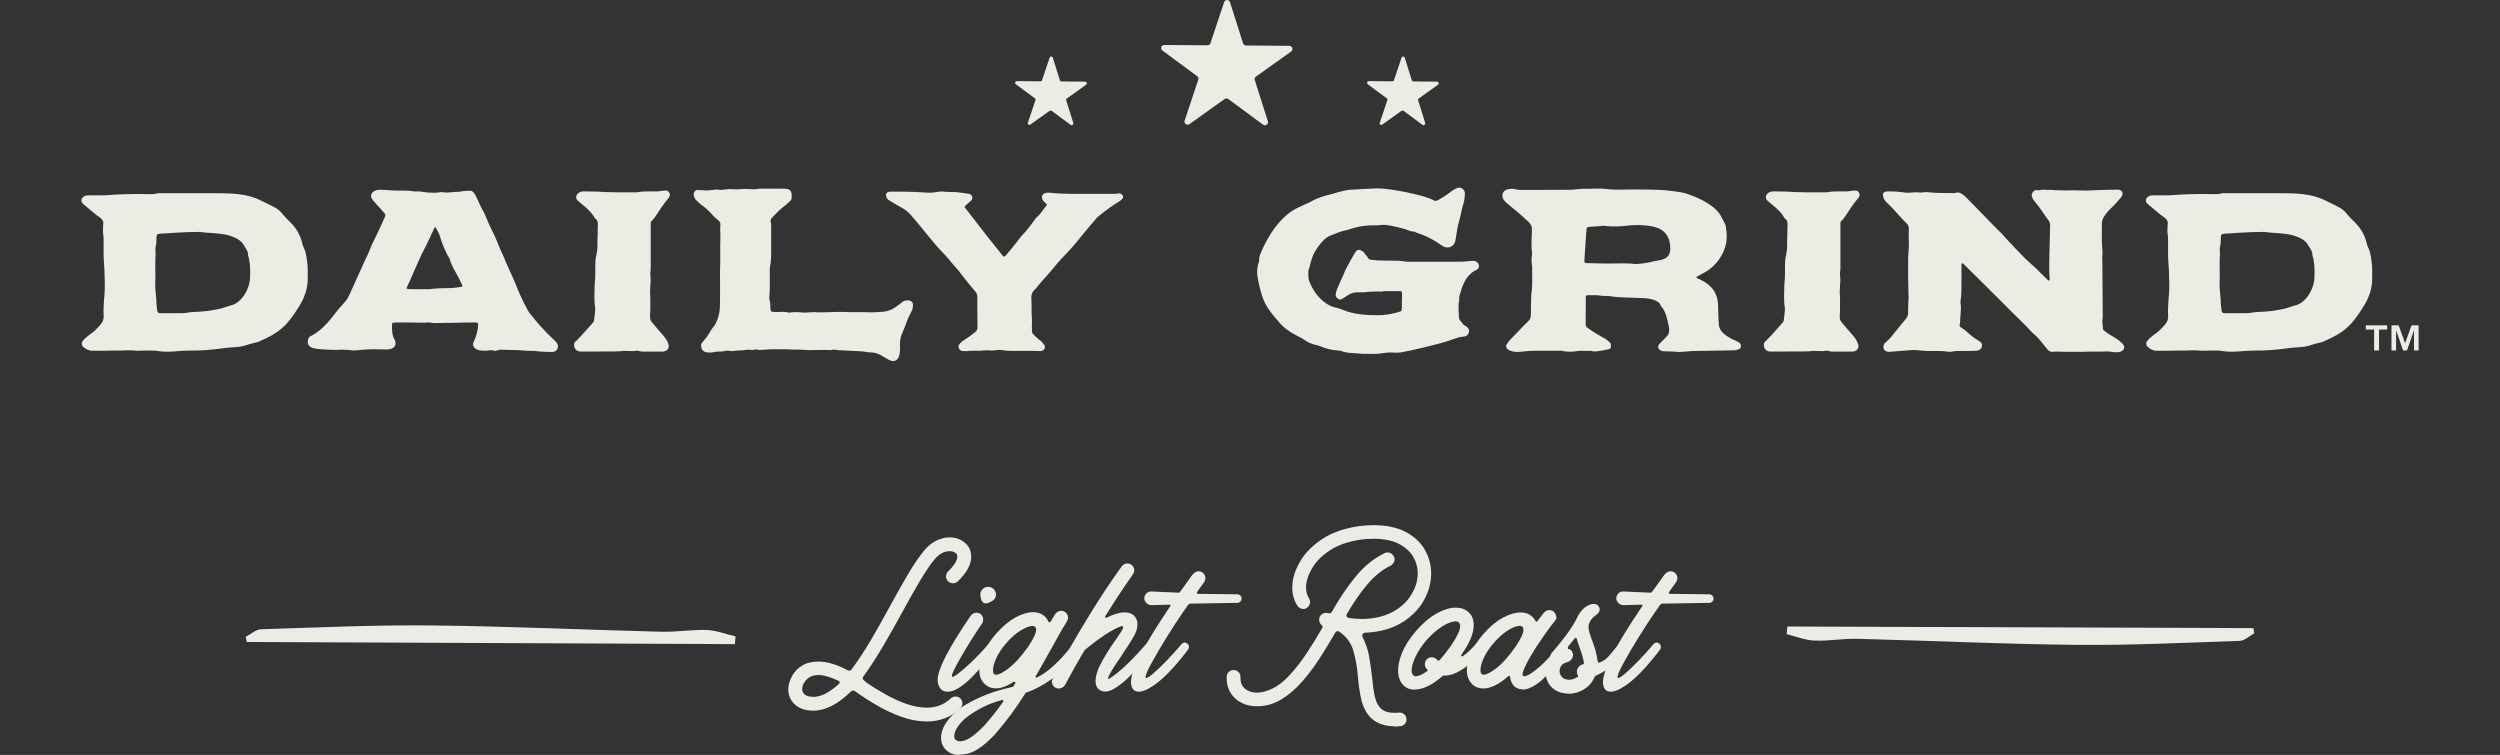 <svg xmlns="http://www.w3.org/2000/svg" fill="none" viewBox="0 0 457 138" height="138" width="457">
<rect x="0" y="0" width="457" height="138" fill="#333333" stroke="none"/>
<path fill="#EDECE4" d="M216.55 22.043C216.374 22.572 216.981 23.003 217.432 22.689L223.863 18.102C224.059 17.964 224.334 17.964 224.53 18.102L230.882 22.788C231.333 23.121 231.941 22.689 231.765 22.16L229.373 14.631C229.294 14.396 229.373 14.141 229.588 14.004L236.019 9.416C236.47 9.102 236.235 8.377 235.686 8.377L227.785 8.318C227.53 8.318 227.314 8.161 227.236 7.926L224.844 0.397C224.667 -0.132 223.942 -0.132 223.765 0.397L221.275 7.887C221.197 8.122 220.981 8.279 220.726 8.279L212.825 8.22C212.276 8.22 212.041 8.926 212.492 9.24L218.844 13.925C219.04 14.063 219.118 14.337 219.04 14.572L216.55 22.062V22.043Z"></path>
<path fill="#EDECE4" d="M187.887 22.415C187.789 22.709 188.122 22.944 188.357 22.768L191.867 20.258C191.984 20.18 192.122 20.18 192.239 20.258L195.71 22.827C195.945 23.003 196.278 22.768 196.2 22.474L194.906 18.356C194.866 18.219 194.906 18.082 195.023 18.003L198.533 15.494C198.788 15.317 198.65 14.925 198.356 14.925L194.043 14.886C193.906 14.886 193.788 14.788 193.749 14.67L192.455 10.553C192.357 10.259 191.965 10.259 191.867 10.553L190.494 14.651C190.455 14.788 190.337 14.867 190.2 14.867L185.887 14.827C185.593 14.827 185.455 15.219 185.691 15.396L189.161 17.964C189.279 18.043 189.318 18.18 189.279 18.317L187.906 22.415H187.887Z"></path>
<path fill="#EDECE4" d="M252.215 22.415C252.117 22.709 252.45 22.944 252.685 22.768L256.195 20.258C256.312 20.18 256.45 20.18 256.567 20.258L260.038 22.827C260.273 23.003 260.606 22.768 260.528 22.474L259.234 18.356C259.195 18.219 259.234 18.082 259.351 18.003L262.861 15.494C263.116 15.317 262.979 14.925 262.685 14.925L258.371 14.886C258.234 14.886 258.116 14.788 258.077 14.67L256.783 10.553C256.685 10.259 256.293 10.259 256.195 10.553L254.822 14.651C254.783 14.788 254.666 14.867 254.528 14.867L250.215 14.827C249.921 14.827 249.784 15.219 250.019 15.396L253.489 17.964C253.607 18.043 253.646 18.18 253.607 18.317L252.234 22.415H252.215Z"></path>
<path fill="#EDECE4" d="M15.488 35.826C15.743 35.708 16.037 35.708 16.292 35.708H18.076C18.625 35.708 19.213 35.708 19.821 35.669C21.684 35.492 23.605 35.492 25.507 35.453C26.017 35.453 26.526 35.492 27.036 35.492H27.585C27.958 35.492 28.311 35.492 28.683 35.355C28.86 35.316 29.114 35.316 29.311 35.316H39.329C42.133 35.316 45.192 35.355 47.721 36.669C48.486 37.002 49.25 37.433 50.015 37.806C50.74 38.139 51.289 38.649 51.76 39.257C52.093 39.688 52.485 40.061 52.897 40.453C54.034 41.551 54.858 42.825 55.23 44.394C55.269 44.649 55.348 44.864 55.446 45.08C55.877 45.923 56.034 46.864 56.132 47.786C56.309 48.805 56.25 49.903 56.25 50.962C56.25 52.707 55.701 54.315 54.799 55.805C52.583 59.412 51.27 60.765 47.25 62.471C46.995 62.549 46.741 62.647 46.447 62.686C45.898 62.804 45.349 62.98 44.8 63.157C44.113 63.373 43.349 63.451 42.643 63.49C41.584 63.529 40.525 63.706 39.506 63.824C38.231 63.961 36.918 64.079 35.604 64.079H34.84C33.957 64.118 33.055 64.118 32.173 64.216C31.624 64.255 31.036 64.294 30.467 64.294C29.899 64.294 29.369 64.255 28.762 64.157C28.389 64.079 27.997 64.079 27.566 64.079H26.801C26.33 64.079 25.821 64.118 25.35 64.118C25.095 64.118 24.88 64.118 24.625 64.079C24.193 64.039 23.821 64.039 23.389 64.039H22.88C22.625 64.079 22.331 64.079 22.076 64.079H21.233C19.782 64.118 18.351 64.118 16.86 64.118C16.311 64.118 15.802 63.902 15.37 63.529C14.939 63.275 14.821 62.765 15.076 62.392C15.292 62.098 15.547 61.843 15.802 61.628C16.233 61.255 16.743 60.941 17.194 60.569C17.566 60.236 17.919 59.843 18.253 59.471C18.762 58.961 19.017 58.334 18.939 57.608C18.9 57.138 18.939 56.726 18.939 56.255C18.978 55.413 19.017 54.55 19.115 53.667C19.194 52.53 19.154 51.334 19.115 50.197C19.115 48.962 18.939 47.786 18.939 46.59V43.57C18.939 43.198 18.86 42.806 18.821 42.433C18.821 42.002 18.821 41.551 18.86 41.119C18.978 40.57 18.782 40.178 18.39 39.845C17.919 39.512 17.41 39.159 16.998 38.786C16.37 38.276 15.762 37.767 15.174 37.257C14.665 36.747 14.841 36.12 15.468 35.865L15.488 35.826ZM28.566 55.334C28.605 55.805 28.683 56.314 28.742 56.785C28.781 57.079 28.958 57.216 29.212 57.255H32.644C33.153 57.255 33.663 57.255 34.173 57.177C34.761 57.04 35.31 57.04 35.918 57.001C37.231 56.961 38.506 56.785 39.78 56.53C40.584 56.412 41.349 56.059 42.153 55.844C44.27 55.373 45.682 52.668 45.721 50.668C45.76 49.315 45.76 48.001 45.349 46.688C45.388 45.923 44.878 45.335 44.505 44.727C43.956 43.629 41.996 42.982 40.859 42.825C39.839 42.649 38.82 42.609 37.8 42.531C37.33 42.492 36.918 42.453 36.447 42.394C34.036 42.394 31.605 42.57 29.193 42.727C28.82 42.766 28.605 42.864 28.605 43.315C28.605 43.943 28.605 44.59 28.428 45.217C28.389 45.394 28.389 45.59 28.428 45.766C28.468 46.315 28.428 46.903 28.389 47.511V49.374C28.389 50.099 28.428 50.864 28.389 51.628C28.311 52.864 28.566 54.079 28.605 55.314L28.566 55.334Z"></path>
<path fill="#EDECE4" d="M56.838 61.432C58.74 60.451 60.112 58.804 61.367 57.157C61.74 56.687 62.132 56.177 62.504 55.805C63.014 55.256 63.485 54.746 63.779 54.06C64.877 51.766 66.288 48.452 67.386 46.178C67.602 45.707 67.759 45.197 67.975 44.727C68.445 43.747 68.916 42.825 69.367 41.845C69.7 41.08 70.053 40.355 70.386 39.59C70.465 39.374 70.465 39.159 70.308 39.002C69.759 38.355 69.171 37.727 68.602 37.1C68.386 36.845 68.131 36.59 67.975 36.296C67.68 35.826 67.857 35.237 68.347 34.983C68.68 34.767 69.033 34.688 69.406 34.688C69.916 34.728 70.425 34.688 70.935 34.767C71.817 34.845 72.719 34.845 73.602 34.845C74.327 34.885 75.052 34.806 75.758 35.022C75.935 34.983 76.092 34.983 76.268 34.983C76.993 34.983 77.621 35.159 78.307 35.198C78.64 35.198 78.993 35.237 79.327 35.237C79.66 35.237 80.013 35.198 80.346 35.159C80.464 35.12 80.64 35.12 80.778 35.12C81.032 35.159 81.326 35.198 81.581 35.198C82.268 35.198 82.934 35.061 83.621 35.061H83.836C84.091 35.061 84.385 34.943 84.64 34.943C85.111 34.904 85.522 34.865 85.993 34.865C86.62 34.865 87.091 36.002 87.306 36.512C87.64 37.276 87.993 38.041 88.404 38.727C88.62 39.1 88.777 39.571 88.953 39.963C89.581 41.57 90.483 43.06 91.071 44.668C91.502 45.766 92.051 46.786 92.463 47.884C93.188 49.589 94.031 51.236 94.678 52.981C94.933 53.667 96.423 56.844 96.874 57.314C98.149 58.922 99.502 60.49 101.031 61.902C101.325 62.157 101.658 62.49 101.874 62.843C102.207 63.49 101.835 64.294 101.031 64.333C100.266 64.333 99.462 64.333 98.659 64.255C97.639 64.079 96.62 64.177 95.6 64.079C95.227 64.039 94.874 64 94.541 64C93.483 63.961 92.424 63.961 91.365 63.922C91.189 63.922 91.032 64.059 90.855 64.059C90.738 64.098 90.561 64.137 90.424 64.137C90.385 64.137 90.306 64.137 90.247 64.098C90.071 64.02 89.953 64.02 89.777 64.02C89.522 64.02 89.267 64.059 89.012 64.098H88.463C88.091 64.098 87.738 64.098 87.404 63.961C87.071 63.882 86.816 63.706 86.64 63.451C86.463 63.196 86.424 62.941 86.522 62.647C86.64 62.392 86.738 62.137 86.856 61.883C87.11 61.236 87.404 60.059 87.404 59.373C87.404 59.079 87.287 58.942 86.973 58.942C86.032 58.942 85.15 58.942 84.267 58.981C83.503 58.981 82.777 59.02 82.072 59.02H81.523C80.974 59.02 80.385 59.059 79.817 59.059C79.444 59.059 79.052 59.059 78.68 58.981C78.562 58.942 78.385 58.942 78.209 58.942C78.033 58.942 77.915 58.942 77.739 58.981H77.052C76.464 58.981 75.915 58.981 75.347 58.942H72.974C72.68 58.942 72.386 58.942 72.033 58.981C71.778 58.981 71.661 59.059 71.661 59.314C71.661 60.294 71.621 61.275 72.17 62.157C72.21 62.236 72.249 62.412 72.288 62.529C72.366 62.961 72.249 63.333 71.857 63.588C71.523 63.804 71.131 63.882 70.759 63.882C70.131 63.882 69.19 63.843 68.308 63.843C67.622 63.843 66.955 63.882 66.445 63.922C65.896 63.961 65.347 64.059 64.798 64.059H64.504C63.877 63.98 63.23 63.922 62.602 63.922C62.23 63.922 61.877 63.922 61.544 63.961C60.524 63.961 59.544 63.922 58.524 63.824C58.152 63.824 57.72 63.745 57.289 63.647C56.819 63.529 56.348 63.216 56.27 62.706C56.23 62.275 56.309 61.687 56.779 61.432H56.838ZM75.17 52.864H78.013C78.268 52.864 78.523 52.864 78.778 52.824C79.503 52.746 80.228 52.687 80.934 52.687C82.032 52.687 83.228 52.648 84.326 52.432C84.503 52.432 84.542 52.315 84.503 52.138C84.248 51.628 84.032 51.119 83.777 50.648C83.189 49.589 82.542 48.57 82.209 47.374C82.209 47.295 82.13 47.197 82.091 47.119C81.66 46.531 80.699 44.276 80.523 43.511C80.346 42.825 80.013 42.237 79.68 41.649C79.64 41.609 79.562 41.511 79.503 41.511C79.444 41.511 79.425 41.59 79.385 41.688C78.876 42.786 78.366 43.943 77.817 45.041C77.307 45.982 76.837 46.943 76.425 47.923C75.915 49.021 75.445 50.119 74.974 51.236C74.719 51.746 74.504 52.217 74.288 52.726C74.543 52.864 74.876 52.864 75.17 52.864Z"></path>
<path fill="#EDECE4" d="M105.245 62.412C106.343 61.314 107.363 60.157 108.382 58.981C108.5 58.902 108.598 58.687 108.598 58.549C108.676 57.863 108.774 57.236 108.813 56.589V56.373C108.558 55.02 108.696 53.707 108.696 52.334C108.696 51.746 108.813 51.099 108.813 50.472C108.853 49.785 108.813 49.119 108.813 48.432C108.853 47.785 108.853 47.197 109.029 46.57C109.147 46.021 109.245 45.433 109.206 44.825C109.206 43.727 109.284 42.315 109.284 41.178C109.284 40.708 109.284 40.296 108.853 39.982C108.735 39.904 108.676 39.806 108.598 39.649C108.264 39.021 107.657 38.453 107.108 37.943C106.598 37.512 106.127 37.139 105.618 36.669C105.186 36.296 105.245 35.688 105.696 35.316C105.99 35.1 106.323 34.983 106.676 34.983C107.48 34.983 108.323 35.022 109.127 35.022C110.362 35.1 111.46 35.159 112.735 35.159H116.46C117.146 35.022 117.852 34.983 118.577 34.983H120.283L121.165 34.865C121.381 34.865 121.597 34.826 121.793 34.826C122.303 34.904 122.597 35.473 122.381 35.924C122.303 36.1 122.205 36.218 122.087 36.355C121.244 37.335 120.597 38.394 119.891 39.453C119.636 39.747 119.46 40.139 119.166 40.355C118.95 40.531 118.95 40.649 118.95 40.904V49.432C118.773 50.021 118.95 50.628 118.95 51.256C118.911 51.687 118.871 52.138 118.871 52.569C118.832 52.864 118.832 53.118 118.832 53.413C118.911 54.55 118.911 56.55 118.832 57.706C118.793 58.216 118.911 58.647 119.264 59.02C119.891 59.745 120.46 60.471 121.087 61.138C121.518 61.647 121.93 62.157 122.146 62.784C122.44 63.471 122.107 64.098 121.381 64.235C121.263 64.275 121.087 64.275 120.95 64.275H117.421C117.087 64.275 116.734 64.098 116.401 64.098C116.283 64.098 116.185 64.098 116.107 64.137C116.068 64.176 115.989 64.176 115.891 64.176H115.166C114.833 64.176 114.48 64.137 114.146 64.137C114.029 64.137 113.852 64.137 113.715 64.176C113.284 64.255 111.127 64.255 109.186 64.255H106.01C105.421 64.216 104.99 63.745 104.951 63.157C104.912 62.863 105.029 62.608 105.206 62.392L105.245 62.412Z"></path>
<path fill="#EDECE4" d="M127.596 34.767H128.832V34.846C129.518 34.806 130.145 34.728 130.792 34.669C130.871 34.669 130.969 34.63 131.008 34.63C131.224 34.669 131.478 34.708 131.694 34.708C132.243 34.708 132.831 34.571 133.4 34.571H133.576C133.91 34.571 134.302 34.61 134.635 34.61C135.106 34.61 135.615 34.571 136.086 34.532H136.419C136.89 34.532 137.302 34.61 137.733 34.61C137.909 34.61 138.027 34.61 138.203 34.571C138.537 34.493 138.89 34.493 139.223 34.493H142.831C143.164 34.493 143.458 34.493 143.772 34.532C144.321 34.571 144.615 34.865 144.713 35.473V35.983C144.752 36.277 144.674 36.532 144.419 36.747C143.987 37.139 143.576 37.551 143.105 37.885C142.38 38.434 141.791 39.159 141.144 39.786C140.89 40.041 140.811 40.296 140.89 40.63C140.968 40.845 140.968 41.061 140.968 41.257V46.766C140.929 47.355 140.929 47.903 140.792 48.511C140.713 48.845 140.713 49.197 140.713 49.531C140.713 50.59 140.752 51.688 140.713 52.746C140.713 53.256 140.674 53.766 140.635 54.276C140.635 54.413 140.595 54.57 140.635 54.707C140.811 55.217 140.85 55.687 140.811 56.236C140.772 56.373 140.85 56.569 140.89 56.707C140.929 56.922 141.066 57.001 141.262 57.001C141.556 57.04 141.85 57.04 142.203 57.04C142.556 57.04 142.831 57.001 143.183 57.001C143.478 57.001 143.811 57.04 144.164 57.138H144.379C144.713 57.06 145.105 57.06 145.438 57.06C145.948 57.06 146.419 57.099 146.928 57.138H147.222C147.477 57.138 147.693 57.138 147.948 57.099C148.242 57.099 148.536 57.06 148.791 57.06H149.007C149.34 57.099 149.732 57.099 150.065 57.099C150.654 57.099 151.202 57.06 151.771 57.06C152.32 57.02 152.908 57.02 153.477 57.02H154.281C154.751 57.06 155.222 57.06 155.673 57.06H157.163C157.79 57.06 158.398 57.06 159.025 57.099H159.359C160.045 57.099 160.751 57.02 161.476 56.981C161.555 56.981 161.692 56.942 161.77 56.942C162.535 56.805 163.221 56.511 163.809 56.06C164.241 55.766 164.652 55.471 165.045 55.119C165.26 55.001 165.594 54.903 165.888 54.903C166.143 54.903 166.397 54.942 166.515 55.04C166.809 55.217 166.946 55.511 166.888 55.844C166.848 56.177 166.848 56.53 166.672 56.824C166.417 57.295 166.201 57.766 165.986 58.216C165.613 59.197 165.26 60.177 164.849 61.099C164.554 61.824 164.476 62.549 164.515 63.294C164.554 63.843 164.515 64.392 164.398 64.941C164.221 65.628 163.809 66 163.26 66C163.006 66 162.751 65.922 162.496 65.784L160.966 64.902C160.496 64.647 159.986 64.471 159.398 64.432C158.712 64.432 158.045 64.255 157.359 64.216C156.222 64.138 155.026 64.138 153.889 64.04C153.555 64.04 153.261 64.04 152.947 63.961C152.732 63.922 152.575 63.922 152.398 63.922C152.281 63.922 152.144 63.922 152.026 63.961C151.908 64 151.771 64 151.653 64C151.32 63.961 150.928 63.961 150.595 63.961C149.791 63.961 149.026 64 148.222 64H147.634C147.164 63.961 146.693 63.922 146.183 63.922C146.105 63.883 145.968 63.883 145.889 63.883C145.713 63.883 145.517 63.922 145.34 63.922C144.752 63.922 144.203 63.843 143.634 63.843H141.556C141.125 63.843 140.752 63.843 140.321 63.883C139.988 63.883 139.635 63.961 139.301 63.961H138.713C138.537 63.922 138.38 63.883 138.203 63.883C138.027 63.883 137.87 63.922 137.654 63.961C137.615 64 137.537 64 137.478 64C137.262 63.922 137.047 63.922 136.89 63.922C136.458 63.922 136.047 64 135.655 64.04C135.066 64.04 134.459 64.118 133.87 64.177H133.753C133.635 64.177 133.498 64.177 133.38 64.138C133.263 64.098 133.125 64.098 133.008 64.098C132.831 64.098 132.635 64.138 132.42 64.177C132.204 64.255 131.988 64.255 131.792 64.255C131.361 64.255 130.91 64.255 130.479 64.373C130.263 64.412 130.008 64.451 129.753 64.451C129.577 64.451 129.42 64.412 129.243 64.412C128.694 64.373 128.263 63.981 128.185 63.432C128.145 63.216 128.145 62.961 128.263 62.745C128.812 62.118 129.322 61.471 129.753 60.746C129.969 60.373 130.184 59.981 130.518 59.648C130.596 59.53 130.694 59.354 130.773 59.216C131.4 58.079 131.616 56.805 131.616 55.53C131.655 53.57 131.616 51.629 131.616 49.629C131.655 48.237 131.694 46.825 131.655 45.394C131.655 44.551 131.733 42.806 131.655 41.963C131.616 41.492 131.831 40.943 131.537 40.512C131.322 40.178 130.851 39.963 130.557 39.61C129.792 38.806 129.028 37.963 128.047 37.316C127.714 37.022 127.283 36.669 127.028 36.297C126.949 36.12 126.851 35.924 126.812 35.708C126.734 35.12 127.106 34.689 127.694 34.689L127.596 34.767Z"></path>
<path fill="#EDECE4" d="M162.105 35.257C162.282 35.081 162.537 35.042 162.792 35.042H165.595C166.693 35.042 167.791 35.12 168.87 35.179C169.242 35.218 169.595 35.218 169.928 35.218H170.105C170.83 35.218 171.497 35.002 172.183 35.002C172.301 35.002 172.477 35.042 172.614 35.042C173.34 35.12 174.105 35.081 174.771 35.12C175.536 35.199 176.3 35.297 177.026 35.414C177.104 35.414 177.202 35.453 177.242 35.453C177.751 35.669 177.928 36.257 177.536 36.649C177.202 36.983 176.81 37.277 176.438 37.63C176.32 37.708 176.32 37.845 176.398 37.963C177.712 39.61 179.163 41.571 180.477 43.218C181.32 44.237 182.124 45.296 182.986 46.355C183.025 46.394 183.065 46.433 183.104 46.531C183.32 46.786 183.437 46.904 183.574 46.904C183.712 46.904 183.829 46.766 184.006 46.531C184.633 45.766 185.28 45.002 185.908 44.198C186.241 43.767 186.535 43.316 186.927 42.923C187.731 42.159 188.319 41.218 189.005 40.375C189.182 40.12 189.339 39.826 189.594 39.649C190.28 39.061 190.692 38.257 191.299 37.571C191.417 37.434 191.378 37.355 191.26 37.238C191.084 37.12 190.966 36.983 190.79 36.806C190.711 36.669 190.574 36.551 190.535 36.375C190.358 36.002 190.495 35.61 190.829 35.395C191.162 35.218 191.456 35.218 191.848 35.218C193.123 35.395 194.397 35.395 195.672 35.434H203.769C204.063 35.434 204.318 35.395 204.612 35.355C204.867 35.355 205.043 35.493 205.2 35.689C205.318 35.904 205.377 36.061 205.2 36.277C205.083 36.395 204.945 36.571 204.769 36.708C203.416 37.512 202.102 38.492 200.828 39.512C200.71 39.63 200.534 39.767 200.397 39.943C199.632 40.786 198.907 41.688 198.201 42.531C196.887 44.178 195.534 45.806 194.044 47.276C193.358 48.002 192.731 48.805 192.084 49.57L190.182 51.727C189.848 52.099 189.554 52.57 189.162 52.923C188.613 53.432 188.476 54.021 188.535 54.746C188.613 55.844 188.535 56.903 188.613 57.962C188.692 58.805 188.574 59.667 188.652 60.51C188.652 60.804 188.731 60.981 188.907 61.138C189.339 61.53 189.711 61.942 190.143 62.236C190.476 62.491 190.692 62.785 190.907 63.079C191.24 63.589 190.731 64.177 190.28 64.177C189.848 64.177 189.437 64.138 189.005 64.138H184.966C184.378 64.138 183.77 64.098 183.143 64C182.967 63.961 182.81 63.961 182.633 63.961C182.202 64 181.751 64.079 181.32 64.079H181.104C180.849 64.04 180.594 64.04 180.339 64.04C180.084 64.04 179.83 64.04 179.575 64.079C179.32 64.118 179.065 64.118 178.771 64.118H177.928C177.594 64.118 177.242 64.118 176.908 64.157C176.83 64.196 176.693 64.196 176.614 64.196C176.398 64.196 176.183 64.157 175.987 64.157C175.614 64.157 175.359 63.941 175.261 63.569C175.183 63.392 175.183 63.236 175.261 63.098C175.438 62.883 175.595 62.628 175.81 62.451C176.281 62.118 176.791 61.824 177.261 61.471C177.634 61.216 178.026 60.883 178.398 60.589C178.614 60.373 178.692 60.118 178.692 59.824C178.653 58.001 178.653 56.138 178.653 54.276C178.653 53.903 178.536 53.589 178.32 53.334C177.516 52.354 176.673 51.374 175.908 50.374C175.144 49.276 174.203 48.374 173.399 47.355C173.026 46.884 172.595 46.413 172.124 45.962C170.928 44.727 169.928 43.374 168.811 42.061C168.046 41.12 167.321 40.237 166.556 39.355C166.085 38.845 165.576 38.375 164.948 38.041C164.144 37.61 163.341 37.1 162.576 36.649C162.145 36.434 162.027 36.061 161.949 35.63C161.909 35.493 162.066 35.336 162.164 35.199L162.105 35.257Z"></path>
<path fill="#EDECE4" d="M252.961 53.295H251.392C250.667 53.295 250.079 53.334 249.353 53.432H248.549C247.745 53.432 247.275 53.432 246.55 53.864C246.177 54.118 245.785 54.334 245.412 54.589C245.295 54.667 245.118 54.766 244.981 54.766C244.844 54.766 244.765 54.726 244.648 54.628C244.314 54.452 244.099 54.158 244.177 53.785C244.216 53.452 244.295 53.099 244.432 52.805C244.805 51.922 245.197 51.099 245.569 50.256C245.746 49.825 245.902 49.413 246.118 49.021C246.628 48.041 247.177 47.06 247.726 46.139C247.942 45.805 248.157 45.668 248.353 45.668C248.608 45.668 248.863 45.805 249.118 45.962C249.294 46.041 249.373 46.217 249.451 46.354C249.667 46.609 249.922 46.864 250.079 47.158C250.196 47.413 250.412 47.452 250.667 47.492C252.314 47.707 253.98 47.609 255.627 47.668C256.137 47.707 256.647 47.786 257.157 47.844H266.156C266.999 47.844 267.803 47.844 268.607 47.727C268.901 47.688 269.156 47.688 269.45 47.688C269.783 47.727 270.077 47.903 270.254 48.236C270.469 48.609 270.371 48.962 270.038 49.256C269.999 49.295 269.96 49.334 269.861 49.334C267.901 50.315 267.273 52.256 266.764 54.217C266.724 54.511 266.764 54.766 266.724 55.06C266.509 55.942 266.685 56.883 266.685 57.824C266.646 58.157 266.764 58.412 266.979 58.667C267.234 59 267.45 59.353 267.822 59.549C267.94 59.589 268.038 59.687 268.156 59.765C268.45 60.02 268.626 60.275 268.528 60.706C268.411 61.138 268.097 61.471 267.685 61.51C266.234 61.628 265.019 62.314 263.646 62.647C261.137 63.333 258.549 63.961 256.019 64.431C255.725 64.471 255.392 64.471 255.078 64.471C254.765 64.471 254.49 64.431 254.196 64.431C253.725 64.431 253.216 64.471 252.706 64.569C252.02 64.686 251.353 64.686 250.667 64.686H249.687C249.216 64.686 248.745 64.686 248.294 64.608C247.275 64.529 246.216 64.569 245.236 64.177C245.118 64.137 244.942 64.098 244.805 64.098C243.609 64.02 242.432 63.765 241.334 63.294C241.04 63.177 240.746 63.079 240.452 63.039C239.687 62.863 239.001 62.53 238.374 62.098C238.08 61.883 237.785 61.706 237.491 61.589C236.393 61 235.237 60.392 234.354 59.471C234.139 59.294 233.982 59.099 233.805 58.883C231.394 56.118 230.845 55.236 230.021 51.413C229.766 50.276 229.688 49.08 230.1 47.942C230.139 47.805 230.178 47.688 230.178 47.55C230.139 47.08 230.296 46.668 230.472 46.237C231.786 43.06 234.158 39.374 237.334 37.924C237.805 37.708 238.276 37.492 238.727 37.277C239.021 37.159 239.315 37.061 239.57 36.904C240.805 36.139 242.118 35.806 243.511 35.453C244.197 35.237 246.138 34.688 246.824 34.688C248.177 34.61 249.53 34.512 250.863 34.473C251.196 34.473 251.588 34.434 251.922 34.434C254.039 34.434 260.411 35.63 262.235 36.688C262.274 36.728 262.352 36.728 262.45 36.728C262.882 36.728 265.038 35.237 265.411 34.904C265.666 34.728 265.921 34.571 266.215 34.434C266.391 34.355 266.548 34.296 266.724 34.296C267.313 34.296 267.862 34.845 267.783 35.532C267.744 36.159 267.666 36.845 267.45 37.433C267.195 38.198 267.117 39.002 266.901 39.767C266.646 40.649 266.391 41.629 266.274 42.57C266.195 43.002 266.156 43.453 266.058 43.884C265.94 44.766 265.293 45.237 264.607 45.237C264.313 45.237 263.98 45.158 263.666 44.943C262.98 44.472 262.274 44.002 261.548 43.629C261.117 43.374 260.607 43.158 260.156 42.982C259.686 42.806 259.274 42.649 258.803 42.472C258.686 42.433 258.549 42.296 258.431 42.335C257.666 42.335 257.078 41.864 256.353 41.747C255.666 41.57 255.039 41.413 254.353 41.276C253.882 41.198 253.373 41.1 252.902 41.1C252.686 41.1 252.529 41.1 252.314 41.139C252.137 41.178 252.02 41.178 251.843 41.178C249.843 41.178 248.745 41.257 246.804 41.864C246.589 41.943 246.373 42.041 246.118 42.08C245.02 42.257 244.04 42.766 243.02 43.139C241.824 43.649 240.472 45.648 240.001 46.746C239.628 47.648 239.491 48.57 239.158 49.511C239.197 50.06 239.119 50.609 239.236 51.119C239.962 53.334 241.785 55.667 244.118 56.216C244.55 56.295 244.961 56.432 245.393 56.608C247.255 57.452 249.804 57.628 251.843 57.628C253.118 57.628 254.294 57.412 255.529 57.079C256.294 56.863 256.255 56.863 256.255 56.02C256.255 55.256 256.294 54.452 256.294 53.648C256.294 53.315 256.215 53.217 255.863 53.217H252.843V53.295H252.961Z"></path>
<path fill="#EDECE4" d="M289.859 57.236C289.859 57.922 289.898 58.55 289.859 59.236C289.859 59.53 289.938 59.745 290.192 59.922C291.173 60.647 292.31 61.314 293.369 61.883C293.663 62.059 293.957 62.314 294.251 62.569C294.506 62.824 294.545 63.157 294.427 63.549C294.349 63.726 294.212 63.843 294.055 63.843C293.29 64.02 292.565 64.137 291.8 64.235H291.29C291.29 64.235 291.173 64.196 291.114 64.196C290.937 64.157 290.741 64.118 290.604 64.118C290.428 64.157 290.271 64.157 290.055 64.157C289.722 64.157 289.369 64.118 289.036 64.118C288.859 64.118 288.702 64.118 288.526 64.157C288.016 64.235 287.506 64.294 286.997 64.294C286.487 64.294 285.977 64.255 285.467 64.118H281.526C280.33 64.118 279.566 64.118 278.468 64.255C278.095 64.294 277.703 64.333 277.331 64.333C276.703 64.333 275.978 64.196 275.507 63.745C275.292 63.49 275.252 63.157 275.429 62.902C275.644 62.647 275.801 62.392 276.017 62.138C277.154 61.04 278.174 59.844 279.33 58.746C279.703 58.452 279.84 58.059 279.84 57.55C279.84 56.608 279.879 54.922 279.919 53.981C279.919 53.726 279.958 53.471 279.997 53.256C280.036 52.883 280.076 52.491 280.076 52.119C280.115 51.099 280.076 50.04 280.076 49.021C280.076 48.942 280.115 48.805 280.076 48.727C280.036 48.256 279.958 47.844 279.958 47.374C279.958 46.943 280.134 46.492 280.036 46.06C279.86 44.707 280.036 43.394 280.036 42.021C280.076 41.374 279.821 40.923 279.35 40.492C278.801 40.022 278.291 39.512 277.742 39.041C276.978 38.394 276.213 37.767 275.448 37.139C275.017 36.747 274.645 36.375 274.645 35.747C274.645 34.767 275.586 34.512 276.389 34.512C276.566 34.512 276.684 34.512 276.86 34.551C277.448 34.728 278.056 34.728 278.605 34.728C281.487 34.728 284.33 34.689 287.212 34.689C287.898 34.649 288.565 34.551 289.251 34.512H290.486C291.212 34.473 291.937 34.473 292.643 34.473C293.153 34.512 293.624 34.551 294.094 34.59C294.212 34.63 294.388 34.63 294.525 34.63C294.957 34.669 295.368 34.669 295.839 34.669C296.819 34.669 297.741 34.63 298.721 34.63C300.25 34.63 301.78 34.669 303.309 34.708C304.368 34.747 307.093 35.041 308.093 35.336C310.25 36.022 313.446 37.414 314.583 39.492C314.838 39.963 315.053 40.433 315.308 40.884C315.524 41.218 315.485 41.649 315.563 42.08C315.681 42.884 315.681 43.688 315.524 44.531C315.053 46.648 313.7 48.57 311.838 49.668C311.289 49.962 310.74 50.256 310.23 50.55C310.152 50.589 310.112 50.629 310.054 50.687C310.093 50.727 310.171 50.805 310.269 50.864C310.779 51.119 311.328 51.334 311.799 51.668C313.25 52.609 313.955 53.922 314.053 55.609C314.093 56.491 314.093 57.354 314.132 58.197C314.132 58.589 314.21 58.961 314.21 59.334C314.289 60.941 316.328 61.883 317.602 62.432C317.779 62.51 317.896 62.608 318.033 62.726C318.367 63.059 318.328 63.745 317.779 63.863C317.524 63.941 317.269 64.039 316.975 64.039C316.092 64.039 310.956 64.157 310.014 64.157H309.799C308.858 64.157 307.936 64.333 306.995 64.333C306.74 64.333 306.485 64.333 306.23 64.294C305.544 64.216 304.878 64.255 304.191 64.216C303.976 64.216 303.76 64.177 303.603 64.079C303.231 63.902 302.917 63.451 303.27 62.981C303.388 62.804 303.525 62.647 303.701 62.51C304.074 62.138 304.466 61.706 304.838 61.314C305.054 61.098 305.132 60.549 305.132 60.294C305.132 59.706 304.917 59.197 304.838 58.648C304.662 57.883 304.329 56.746 303.819 56.197C303.74 56.079 303.603 55.981 303.564 55.864C303.387 54.883 301.486 54.55 300.682 54.511C299.113 54.471 297.584 54.373 296.016 54.334C295.427 54.295 294.78 54.217 294.192 54.118C293.565 54.079 292.957 54.118 292.33 54.001C291.996 53.962 291.643 53.962 291.31 53.962H290.251C289.996 53.962 289.879 54.04 289.879 54.295V57.255L289.859 57.236ZM293.251 41.257C292.31 41.335 291.388 41.433 290.447 41.472C290.114 41.512 290.075 41.59 290.016 41.943C289.938 42.962 289.839 43.982 289.8 45.002C289.722 45.845 289.683 46.746 289.624 47.59C289.624 48.021 289.702 48.099 290.094 48.099C291.29 48.139 292.506 48.139 293.702 48.178C294.682 48.178 295.702 48.139 296.662 48.139C297.506 48.139 298.309 48.178 299.172 48.276C299.251 48.276 299.388 48.276 299.466 48.237C300.447 48.158 301.368 48.021 302.309 47.766C303.368 47.511 305.329 47.59 305.329 45.472C305.329 41.237 301.682 41.276 299.603 41.139H299.133C297.996 41.139 296.839 41.355 295.702 41.394C294.859 41.394 294.094 41.394 293.251 41.276V41.257Z"></path>
<path fill="#EDECE4" d="M322.72 62.412C323.818 61.314 324.837 60.157 325.857 58.981C325.974 58.902 326.072 58.687 326.072 58.549C326.151 57.863 326.249 57.236 326.288 56.589V56.373C326.033 55.02 326.17 53.707 326.17 52.334C326.17 51.746 326.288 51.099 326.288 50.472C326.327 49.785 326.288 49.119 326.288 48.432C326.327 47.785 326.327 47.197 326.504 46.57C326.621 46.021 326.719 45.433 326.68 44.825C326.68 43.727 326.759 42.315 326.759 41.178C326.759 40.708 326.759 40.296 326.327 39.982C326.21 39.904 326.151 39.806 326.072 39.649C325.739 39.021 325.131 38.453 324.582 37.943C324.072 37.512 323.602 37.139 323.092 36.669C322.661 36.296 322.72 35.688 323.171 35.316C323.465 35.1 323.798 34.983 324.151 34.983C324.955 34.983 325.798 35.022 326.602 35.022C327.837 35.1 328.935 35.159 330.209 35.159H333.934C334.621 35.022 335.327 34.983 336.052 34.983H337.758L338.64 34.865C338.856 34.865 339.071 34.826 339.267 34.826C339.777 34.904 340.071 35.473 339.856 35.924C339.777 36.1 339.679 36.218 339.562 36.355C338.718 37.335 338.071 38.394 337.366 39.453C337.111 39.747 336.934 40.139 336.64 40.355C336.424 40.531 336.425 40.649 336.425 40.904V49.432C336.248 50.021 336.425 50.628 336.425 51.256C336.385 51.687 336.346 52.138 336.346 52.569C336.307 52.864 336.307 53.118 336.307 53.413C336.385 54.55 336.385 56.55 336.307 57.706C336.268 58.216 336.385 58.647 336.738 59.02C337.366 59.745 337.934 60.471 338.562 61.138C338.993 61.647 339.405 62.157 339.62 62.784C339.914 63.471 339.581 64.098 338.856 64.235C338.738 64.275 338.562 64.275 338.424 64.275H334.895C334.562 64.275 334.209 64.098 333.876 64.098C333.758 64.098 333.66 64.098 333.582 64.137C333.542 64.176 333.464 64.176 333.366 64.176H332.64C332.307 64.176 331.954 64.137 331.621 64.137C331.503 64.137 331.327 64.137 331.19 64.176C330.758 64.255 328.602 64.255 326.661 64.255H323.484C322.896 64.216 322.465 63.745 322.426 63.157C322.386 62.863 322.504 62.608 322.68 62.392L322.72 62.412Z"></path>
<path fill="#EDECE4" d="M344.346 62.961C344.464 62.784 344.601 62.667 344.778 62.529C345.287 62.059 345.797 61.549 346.17 61C346.895 60.118 347.66 59.177 348.385 58.294C348.679 57.961 348.817 57.569 348.817 57.157C348.817 56.824 348.777 56.471 348.817 56.138C348.817 55.491 348.856 54.903 348.895 54.275C348.895 54.02 348.856 53.726 348.856 53.471C348.817 51.315 348.777 49.099 348.817 46.942C348.856 46.001 348.993 45.119 348.934 44.178C348.895 43.413 348.895 42.648 348.934 41.884C348.973 41.511 348.856 41.158 348.562 40.864C347.719 40.06 346.954 39.159 346.189 38.316C345.758 37.845 345.346 37.433 344.876 37.002C344.503 36.669 344.248 36.198 344.189 35.649C344.189 35.316 344.366 35.1 344.699 35.022C344.993 34.982 345.327 34.982 345.64 34.982C346.405 34.982 347.13 35.061 347.895 35.159C348.189 35.198 348.444 35.237 348.699 35.237C349.169 35.237 349.64 35.159 350.091 35.159H350.346C350.64 35.159 350.895 35.198 351.111 35.198C351.365 35.198 351.62 35.159 351.875 35.12H352.306C353.875 35.335 355.483 35.257 357.051 35.296C357.169 35.296 357.345 35.296 357.483 35.257C357.6 35.218 357.737 35.178 357.855 35.178C358.483 35.178 359.247 35.865 359.639 36.316C361.169 37.845 362.659 39.413 364.188 40.982C364.776 41.609 365.423 42.217 366.011 42.805C366.6 43.433 367.149 44.119 367.756 44.707C368.345 45.393 369.031 45.982 369.619 46.668C370.678 47.805 371.913 48.707 372.972 49.844C373.344 50.217 374.03 50.903 374.462 51.295C374.501 51.295 374.638 51.256 374.638 51.217C374.677 51.138 374.677 51.001 374.677 50.922C374.599 50.118 374.599 48.883 374.599 48.08C374.599 47.491 374.638 46.942 374.638 46.334L374.756 41.374C374.795 41.002 374.717 40.609 374.501 40.315C373.658 39.217 372.972 38.021 372.05 36.963C371.834 36.708 371.619 36.414 371.501 36.12C371.285 35.688 371.423 35.237 371.795 34.924C371.913 34.845 372.129 34.708 372.266 34.747C372.344 34.786 372.481 34.786 372.56 34.786C372.893 34.786 373.246 34.669 373.579 34.669H373.658C373.834 34.708 373.991 34.708 374.168 34.708H375.011C375.893 34.825 376.795 34.747 377.677 34.826H377.756C378.089 34.786 378.383 34.786 378.736 34.786C379.501 34.786 380.226 34.826 380.991 34.826H381.677C382.363 34.826 382.99 34.747 383.637 34.747C384.833 34.708 386.049 34.669 387.245 34.669C387.873 34.747 388.225 35.296 387.872 35.865C387.833 35.943 387.794 35.982 387.755 36.041C387.127 36.767 386.52 37.531 385.794 38.159C385.206 38.708 384.226 39.864 384.226 40.747C384.226 42.57 384.147 44.394 384.343 46.217C384.383 46.393 384.304 46.55 384.304 46.727C384.304 46.981 384.226 47.276 384.304 47.531L384.383 57.922C384.383 58.138 384.343 58.314 384.304 58.51C384.265 59.059 384.422 59.608 384.422 60.157C384.422 60.235 384.5 60.334 384.598 60.412C384.892 60.628 385.186 60.882 385.481 61.059C386.206 61.49 386.931 61.902 387.559 62.412C387.853 62.667 388.147 62.922 388.284 63.294C388.323 63.431 388.284 63.627 388.245 63.765C387.99 64.353 387.265 64.392 386.716 64.392C386.539 64.392 386.382 64.392 386.206 64.353C385.873 64.274 385.48 64.235 385.108 64.235C384.735 64.235 384.343 64.274 383.971 64.274H382.951C382.108 64.274 381.304 64.274 380.442 64.314H377.677C377.089 64.314 376.54 64.274 375.971 64.274C375.717 64.274 375.462 64.274 375.207 64.314C375.089 64.314 374.952 64.314 374.873 64.274C374.619 64.235 374.442 64.059 374.246 63.843C373.56 63.039 372.717 61.804 371.874 61.137C371.364 60.706 370.933 60.196 370.521 59.745C368.815 58.098 367.129 56.393 365.482 54.746C363.286 52.53 361.071 50.373 358.855 48.178C358.816 48.138 358.737 48.138 358.679 48.099C358.639 48.178 358.561 48.276 358.561 48.354C358.522 48.472 358.561 48.609 358.561 48.727V51.315C358.522 52.55 358.6 53.824 358.384 55.04V55.412C358.6 56.51 358.267 58 358.306 59.059C358.051 59.569 358.345 59.824 358.737 60.039C358.992 60.177 359.208 60.373 359.424 60.549C360.11 61.176 360.816 61.784 361.639 62.255C361.757 62.294 361.855 62.392 361.972 62.471C362.659 63.059 362.188 63.921 361.639 64.039C361.463 64.118 361.267 64.118 361.051 64.118C360.286 64.157 359.522 64.157 358.757 64.157H358.13C357.659 64.157 357.247 64.157 356.816 64.294H356.012C355.385 64.157 354.738 64.157 354.11 64.157H352.365C351.522 64.157 350.66 63.98 349.816 63.98C349.601 63.98 349.444 63.98 349.228 64.019C347.954 64.098 346.679 64.196 345.405 64.314C345.072 64.314 344.719 64.274 344.464 63.98C344.248 63.686 344.209 63.294 344.425 63L344.346 62.961Z"></path>
<path fill="#EDECE4" d="M392.873 35.826C393.128 35.708 393.422 35.708 393.677 35.708H395.461C396.01 35.708 396.598 35.708 397.206 35.669C399.068 35.492 400.99 35.492 402.892 35.453C403.401 35.453 403.911 35.492 404.421 35.492H404.97C405.342 35.492 405.695 35.492 406.068 35.355C406.244 35.316 406.499 35.316 406.695 35.316H416.714C419.518 35.316 422.576 35.355 425.106 36.669C425.87 37.002 426.635 37.433 427.4 37.806C428.125 38.139 428.674 38.649 429.145 39.257C429.478 39.688 429.87 40.061 430.282 40.453C431.419 41.551 432.242 42.825 432.615 44.394C432.654 44.649 432.733 44.864 432.831 45.08C433.262 45.923 433.419 46.864 433.517 47.786C433.693 48.805 433.634 49.903 433.634 50.962C433.634 52.707 433.086 54.315 432.184 55.805C429.968 59.412 428.654 60.765 424.635 62.471C424.38 62.549 424.125 62.647 423.831 62.686C423.282 62.804 422.733 62.98 422.184 63.157C421.498 63.373 420.734 63.451 420.028 63.49C418.969 63.529 417.91 63.706 416.891 63.824C415.616 63.961 414.303 64.079 412.989 64.079H412.224C411.342 64.118 410.44 64.118 409.558 64.216C409.009 64.255 408.421 64.294 407.852 64.294C407.284 64.294 406.754 64.255 406.146 64.157C405.774 64.079 405.382 64.079 404.95 64.079H404.186C403.715 64.079 403.205 64.118 402.735 64.118C402.48 64.118 402.264 64.118 402.009 64.079C401.578 64.039 401.206 64.039 400.774 64.039H400.264C400.01 64.079 399.715 64.079 399.461 64.079H398.617C397.167 64.118 395.735 64.118 394.245 64.118C393.696 64.118 393.187 63.902 392.755 63.529C392.324 63.275 392.206 62.765 392.461 62.392C392.677 62.098 392.932 61.843 393.187 61.628C393.618 61.255 394.128 60.941 394.579 60.569C394.951 60.236 395.304 59.843 395.637 59.471C396.147 58.961 396.402 58.334 396.324 57.608C396.284 57.138 396.324 56.726 396.324 56.255C396.363 55.413 396.402 54.55 396.5 53.667C396.578 52.53 396.539 51.334 396.5 50.197C396.5 48.962 396.324 47.786 396.324 46.59V43.57C396.324 43.198 396.245 42.806 396.206 42.433C396.206 42.002 396.206 41.551 396.245 41.119C396.363 40.57 396.167 40.178 395.775 39.845C395.304 39.512 394.794 39.159 394.383 38.786C393.755 38.276 393.147 37.767 392.559 37.257C392.049 36.747 392.226 36.12 392.853 35.865L392.873 35.826ZM405.931 55.334C405.97 55.805 406.048 56.314 406.107 56.785C406.146 57.079 406.323 57.216 406.578 57.255H410.009C410.519 57.255 411.028 57.255 411.538 57.177C412.126 57.04 412.675 57.04 413.283 57.001C414.597 56.961 415.871 56.785 417.146 56.53C417.949 56.412 418.714 56.059 419.518 55.844C421.635 55.373 423.047 52.668 423.086 50.668C423.125 49.315 423.125 48.001 422.714 46.688C422.753 45.923 422.243 45.335 421.871 44.727C421.322 43.629 419.361 42.982 418.224 42.825C417.204 42.649 416.185 42.609 415.165 42.531C414.695 42.492 414.283 42.453 413.812 42.394C411.401 42.394 408.97 42.57 406.558 42.727C406.186 42.766 405.97 42.864 405.97 43.315C405.97 43.943 405.97 44.59 405.793 45.217C405.754 45.394 405.754 45.59 405.793 45.766C405.833 46.315 405.793 46.903 405.754 47.511V49.374C405.754 50.099 405.793 50.864 405.754 51.628C405.676 52.864 405.931 54.079 405.97 55.314L405.931 55.334Z"></path>
<path fill="#EDECE4" d="M432.476 60.236V59.471H436.377V60.236H434.887V64.059H433.985V60.236H432.495H432.476ZM438.475 59.471L439.652 62.745L440.828 59.471H442.122V64.059H441.279V60.353L440.004 64.059H439.279L438.005 60.353V64.059H437.162V59.471H438.475Z"></path>
<path fill="#EDECE4" d="M169.47 131.884C167.925 131.884 166.38 131.607 164.834 131.054C163.289 130.501 161.793 129.802 160.329 128.956C158.865 128.11 157.498 127.215 156.229 126.304C156.148 126.255 156.051 126.223 155.953 126.223C155.823 126.223 155.693 126.272 155.579 126.369C153.204 128.728 150.878 129.915 148.601 129.915C147.12 129.883 145.998 129.476 145.201 128.679C144.469 127.947 144.095 127.053 144.095 126.044C144.095 125.198 144.355 124.336 144.876 123.425C145.298 122.709 145.9 122.108 146.681 121.636C147.462 121.164 148.438 120.936 149.576 120.936C151.187 120.936 152.992 121.473 155.009 122.547C155.075 122.579 155.156 122.596 155.237 122.596C155.384 122.596 155.53 122.53 155.644 122.4C156.864 120.757 158.068 118.919 159.255 116.902C160.442 114.885 161.597 112.836 162.72 110.754C163.842 108.688 164.932 106.752 165.989 104.963C167.047 103.173 168.055 101.71 169.015 100.538C169.714 99.725 170.463 99.139 171.26 98.782C172.057 98.407 172.837 98.228 173.586 98.228C174.659 98.228 175.586 98.554 176.367 99.204C177.148 99.855 177.538 100.701 177.538 101.742C177.538 103.206 176.709 104.719 175.066 106.297C174.789 106.508 174.513 106.622 174.204 106.622C173.846 106.622 173.537 106.476 173.244 106.199C173.049 105.939 172.935 105.679 172.935 105.386C172.935 105.028 173.065 104.719 173.342 104.426C173.797 104.003 174.188 103.548 174.513 103.06C174.838 102.572 175.001 102.132 175.001 101.726C175.001 101.287 174.692 100.978 174.09 100.799C173.944 100.766 173.781 100.75 173.618 100.75C172.642 100.75 171.731 101.222 170.902 102.165C170.023 103.222 169.096 104.605 168.088 106.313C167.079 108.021 166.022 109.908 164.916 111.941C163.81 113.974 162.655 116.024 161.451 118.074C160.247 120.123 159.027 121.994 157.791 123.718C157.726 123.816 157.693 123.913 157.693 124.027C157.693 124.369 158.978 125.263 161.549 126.743C164.574 128.484 167.193 129.362 169.421 129.362C171.146 129.362 172.61 128.793 173.797 127.671C174.074 127.443 174.366 127.313 174.676 127.313C175.05 127.313 175.375 127.459 175.652 127.768C175.83 128.029 175.928 128.289 175.928 128.582C175.928 128.923 175.798 129.232 175.521 129.509C173.862 131.087 171.829 131.884 169.438 131.884H169.47ZM148.666 127.394C150.081 127.394 151.659 126.581 153.399 124.97C153.464 124.905 153.497 124.824 153.497 124.743C153.497 124.629 153.448 124.548 153.35 124.482C151.838 123.767 150.601 123.393 149.658 123.393C148.714 123.393 147.966 123.669 147.429 124.238C146.893 124.808 146.632 125.377 146.632 125.963C146.632 126.337 146.779 126.662 147.071 126.939C147.364 127.215 147.901 127.362 148.666 127.378V127.394Z"></path>
<path fill="#EDECE4" d="M173.228 126.451C172.626 126.451 172.171 126.239 171.862 125.8C171.553 125.361 171.406 124.84 171.406 124.238C171.406 122.335 173.423 118.447 177.441 112.559C177.75 112.185 178.092 112.006 178.498 112.006C178.742 112.006 178.986 112.071 179.198 112.201C179.556 112.51 179.735 112.852 179.735 113.258C179.735 113.519 179.67 113.746 179.539 113.958C178.173 115.942 176.921 117.943 175.749 119.96C174.578 121.977 173.993 123.181 173.993 123.571C173.993 123.669 174.041 123.718 174.123 123.718C174.399 123.718 175.034 123.279 176.075 122.384C177.116 121.489 178.059 120.595 178.938 119.667C179.816 118.74 180.385 118.122 180.646 117.813L180.743 117.715C180.906 117.553 181.101 117.455 181.296 117.455C181.475 117.455 181.654 117.537 181.833 117.699C181.996 117.862 182.077 118.041 182.077 118.236C182.077 118.399 182.028 118.561 181.931 118.691C180.58 120.562 179.117 122.303 177.522 123.929C175.798 125.605 174.367 126.451 173.212 126.451H173.228ZM180.239 110.314C179.897 110.314 179.637 110.135 179.426 109.761C179.393 109.729 179.344 109.566 179.279 109.257C179.247 109.094 179.214 108.915 179.198 108.72C179.198 108.379 179.295 108.086 179.507 107.809C179.8 107.451 180.174 107.272 180.646 107.272C180.971 107.272 181.264 107.37 181.524 107.582C181.882 107.874 182.061 108.232 182.061 108.688C182.061 109.257 181.752 109.696 181.15 109.989L180.564 110.249C180.467 110.282 180.353 110.298 180.239 110.298V110.314Z"></path>
<path fill="#EDECE4" d="M175.391 138C174.366 138 173.552 137.691 172.934 137.089C172.316 136.487 172.023 135.739 172.023 134.828C172.023 134.08 172.267 133.266 172.755 132.404C173.683 130.94 174.935 129.753 176.513 128.826C178.969 127.378 181.702 126.321 184.744 125.654L185.118 125.556C185.118 125.556 185.199 125.524 185.248 125.475C185.476 125.101 185.606 124.889 185.622 124.824C185.622 124.775 185.606 124.727 185.557 124.694C185.508 124.645 185.476 124.629 185.411 124.629H185.313C184.061 125.442 182.971 125.833 182.06 125.833C181.328 125.833 180.71 125.638 180.254 125.247C179.425 124.613 179.018 123.686 179.018 122.482C179.018 121.522 179.278 120.465 179.799 119.31C180.319 118.155 181.068 117.016 182.044 115.894C183.247 114.511 184.451 113.519 185.622 112.868C186.793 112.234 187.867 111.909 188.81 111.909C190.177 111.909 191.12 112.494 191.673 113.665C191.706 113.731 191.771 113.763 191.852 113.763C191.917 113.763 191.982 113.731 192.031 113.665L192.909 112.234C193.219 111.844 193.576 111.648 193.999 111.648C194.227 111.648 194.471 111.73 194.699 111.876C195.057 112.153 195.236 112.511 195.236 112.901C195.236 113.161 195.154 113.389 195.008 113.633C194.373 114.625 193.511 116.122 192.421 118.139C191.494 119.814 190.47 121.636 189.347 123.572L189.315 123.669C189.315 123.799 189.38 123.864 189.494 123.864L189.591 123.832C191.576 122.856 193.739 120.855 196.114 117.846C196.293 117.634 196.521 117.521 196.765 117.521C196.911 117.521 197.074 117.569 197.22 117.667C197.415 117.83 197.529 118.041 197.529 118.301C197.529 118.448 197.48 118.61 197.383 118.757C195.577 121.197 193.853 122.986 192.243 124.141C190.616 125.296 189.054 126.126 187.542 126.614C187.493 126.63 187.46 126.662 187.444 126.711C185.769 129.411 183.898 131.933 181.865 134.259C179.815 136.438 178.009 137.642 176.448 137.854C176.074 137.919 175.732 137.951 175.423 137.951L175.391 138ZM175.439 135.511C175.586 135.511 175.748 135.511 175.911 135.462C176.936 135.316 178.27 134.356 179.945 132.616C181.149 131.266 182.304 129.802 183.394 128.256L183.426 128.159C183.426 128.159 183.41 128.061 183.377 128.012C183.345 127.964 183.296 127.931 183.247 127.931L183.166 127.964C180.693 128.598 178.432 129.737 176.367 131.38C175.716 131.981 175.228 132.567 174.903 133.12C174.577 133.673 174.431 134.145 174.431 134.552C174.431 135.137 174.772 135.462 175.439 135.511ZM182.125 123.328C182.629 123.328 183.394 122.921 184.435 122.124C185.476 121.327 186.631 120.058 187.883 118.318C188.908 116.789 189.412 115.731 189.412 115.129C189.412 114.658 189.184 114.43 188.729 114.43C188.16 114.43 187.428 114.723 186.517 115.292C185.606 115.861 184.744 116.626 183.93 117.586C183.101 118.545 182.499 119.456 182.109 120.335C181.718 121.213 181.523 121.929 181.523 122.498C181.523 122.71 181.556 122.905 181.621 123.084C181.686 123.263 181.848 123.344 182.125 123.344V123.328Z"></path>
<path fill="#EDECE4" d="M202.036 126.418C201.548 126.418 201.141 126.256 200.783 125.946C200.441 125.621 200.263 125.133 200.263 124.466C200.263 123.799 200.474 122.97 200.913 121.929C201.808 120.172 202.784 118.562 203.857 117.098C204.28 116.496 204.622 115.975 204.898 115.552C205.175 115.129 205.305 114.82 205.305 114.641C205.305 114.527 205.24 114.462 205.11 114.462C204.801 114.462 204.085 114.804 202.914 115.471C201.84 116.073 200.295 117.195 198.278 118.822L198.229 118.903C197.009 120.969 195.822 123.067 194.683 125.215C194.374 125.654 194 125.865 193.545 125.865C193.187 125.865 192.894 125.735 192.65 125.491C192.406 125.247 192.292 124.954 192.292 124.613C192.292 124.417 192.357 124.206 192.471 124.011C197.204 115.357 201.401 108.525 205.061 103.531C205.354 103.174 205.696 102.995 206.086 102.995C206.33 102.995 206.59 103.076 206.834 103.239C207.176 103.531 207.338 103.857 207.338 104.247C207.338 104.524 207.257 104.768 207.094 104.995C205.647 107.012 203.971 109.566 202.036 112.641L202.003 112.738C202.003 112.868 202.068 112.933 202.198 112.933L202.296 112.901C203.597 112.266 204.687 111.941 205.565 111.941C206.33 111.941 206.932 112.153 207.322 112.559C207.729 112.966 207.924 113.503 207.924 114.137C207.924 114.69 207.778 115.292 207.469 115.926C207.127 116.626 206.265 118.009 204.882 120.058C203.321 122.319 202.54 123.637 202.54 124.011C202.54 124.06 202.572 124.092 202.621 124.092C202.735 124.092 203.06 123.897 203.581 123.507C205.24 122.303 207.208 120.383 209.502 117.748C209.664 117.569 209.86 117.472 210.087 117.472C210.266 117.472 210.445 117.537 210.608 117.683C210.771 117.83 210.852 118.009 210.852 118.22C210.852 118.383 210.803 118.545 210.706 118.692C207.891 122.514 205.419 124.987 203.304 126.093C202.849 126.304 202.426 126.418 202.019 126.418H202.036Z"></path>
<path fill="#EDECE4" d="M208.103 126.418C207.241 126.418 206.801 125.849 206.736 124.726C206.736 122.514 209.127 117.878 213.91 110.835C213.942 110.802 213.959 110.753 213.959 110.705C213.959 110.591 213.894 110.526 213.763 110.526L210.51 110.623C210.185 110.623 209.892 110.509 209.632 110.298C209.323 109.989 209.176 109.68 209.176 109.371C209.176 109.062 209.29 108.769 209.534 108.509C209.762 108.248 210.071 108.118 210.445 108.118L215.553 108.346C215.553 108.346 215.715 108.2 215.943 107.891C216.171 107.581 216.821 106.687 217.895 105.174C218.269 104.67 218.66 104.426 219.099 104.426C219.44 104.426 219.733 104.556 219.977 104.8C220.221 105.044 220.351 105.337 220.351 105.678C220.351 105.906 220.27 106.15 220.124 106.41C219.261 107.565 218.822 108.2 218.79 108.33C218.79 108.476 218.855 108.557 218.969 108.557L226.24 108.639C226.467 108.671 226.663 108.769 226.777 108.915C226.907 109.062 226.972 109.241 226.972 109.42C226.972 109.598 226.907 109.777 226.777 109.924C226.646 110.07 226.467 110.168 226.24 110.2L217.423 110.347C217.342 110.347 216.887 110.965 216.057 112.185C215.227 113.405 214.3 114.836 213.275 116.479C212.251 118.122 211.356 119.635 210.575 121.066C209.794 122.481 209.404 123.392 209.404 123.767C209.404 123.88 209.453 123.945 209.534 123.945C209.746 123.945 210.217 123.636 210.901 123.035C211.6 122.416 212.364 121.701 213.178 120.855C214.186 119.814 215 118.903 215.65 118.138C215.829 117.911 215.992 117.732 216.122 117.618C216.252 117.504 216.399 117.455 216.594 117.455C216.756 117.455 216.935 117.536 217.098 117.699C217.261 117.862 217.342 118.041 217.342 118.268C217.342 118.415 217.293 118.578 217.196 118.724C214.56 122.205 212.283 124.499 210.38 125.621C209.502 126.174 208.753 126.45 208.119 126.45L208.103 126.418Z"></path>
<path fill="#EDECE4" d="M254.949 132.762C251.436 132.762 249.354 130.891 248.687 127.15C248.491 126.093 248.329 124.987 248.231 123.848C248.117 122.14 247.841 120.53 247.418 119.033C246.995 117.537 246.133 116.349 244.799 115.455C244.718 115.406 244.636 115.373 244.555 115.373C244.376 115.373 244.213 115.455 244.1 115.617C243.221 117.146 242.294 118.692 241.285 120.253C240.293 121.815 239.203 123.262 238.032 124.596C236.861 125.93 235.592 127.02 234.226 127.85C232.859 128.679 231.379 129.102 229.785 129.102C228.191 129.102 226.873 128.63 225.816 127.687C224.775 126.743 224.238 125.507 224.238 123.994V123.669C224.271 123.311 224.401 123.035 224.645 122.807C224.873 122.596 225.149 122.482 225.475 122.482C225.865 122.482 226.174 122.612 226.402 122.856C226.629 123.1 226.76 123.393 226.76 123.718V123.994C226.76 124.808 227.036 125.442 227.605 125.914C228.175 126.386 228.89 126.613 229.785 126.613C230.598 126.613 231.493 126.386 232.485 125.93C233.478 125.475 234.454 124.743 235.43 123.75C236.633 122.482 237.756 121.067 238.764 119.554C239.773 118.025 240.749 116.463 241.676 114.853C241.725 114.771 241.757 114.69 241.757 114.609C241.757 114.479 241.692 114.348 241.562 114.235C241.269 113.958 241.139 113.649 241.139 113.307C241.139 112.998 241.237 112.722 241.432 112.478C241.627 112.234 241.904 112.071 242.278 112.022C242.473 112.022 242.684 112.055 242.912 112.104H243.042C243.205 112.12 243.351 112.039 243.465 111.843C244.783 109.501 246.214 107.37 247.759 105.467C249.305 103.564 251.078 102.1 253.111 101.108C253.274 101.026 253.453 100.978 253.648 100.978C254.152 100.978 254.543 101.254 254.835 101.791C254.9 101.937 254.933 102.1 254.933 102.246C254.933 102.718 254.689 103.108 254.185 103.401C252.591 104.198 251.159 105.369 249.874 106.915C248.589 108.46 247.369 110.233 246.214 112.218C246.165 112.299 246.133 112.38 246.133 112.462C246.133 112.575 246.165 112.689 246.247 112.787C246.328 112.885 246.426 112.95 246.556 112.966C247.385 113.08 248.182 113.145 248.947 113.145C250.704 113.145 252.314 112.852 253.746 112.25C255.177 111.648 256.381 110.786 257.324 109.647C258.544 108.102 259.162 106.508 259.162 104.833C259.162 103.727 258.869 102.685 258.3 101.726C257.715 100.766 256.836 99.985 255.649 99.383C254.461 98.782 252.932 98.489 251.062 98.489C250.346 98.489 249.581 98.538 248.768 98.635C246.474 98.977 244.588 99.627 243.107 100.603C241.627 101.579 240.537 102.685 239.821 103.922C239.106 105.158 238.748 106.329 238.748 107.403C238.748 108.135 238.911 108.785 239.252 109.322C239.399 109.55 239.48 109.794 239.48 110.054C239.48 110.445 239.317 110.77 238.976 111.063C238.748 111.225 238.504 111.323 238.244 111.323C237.837 111.323 237.495 111.144 237.186 110.77C236.552 109.778 236.227 108.655 236.227 107.403C236.227 105.89 236.682 104.345 237.593 102.751C238.504 101.156 239.87 99.757 241.676 98.554C243.481 97.35 245.742 96.569 248.426 96.179C249.354 96.065 250.232 96 251.062 96C253.436 96 255.421 96.423 256.983 97.252C258.544 98.082 259.715 99.188 260.48 100.538C261.244 101.888 261.618 103.336 261.618 104.849C261.618 106.541 261.163 108.2 260.236 109.826C259.309 111.453 257.942 112.803 256.153 113.877C254.347 114.95 252.135 115.552 249.5 115.666C249.354 115.666 249.223 115.747 249.142 115.845C249.061 115.943 249.012 116.056 249.012 116.203C249.012 116.268 249.028 116.349 249.061 116.431C249.63 117.537 250.037 118.708 250.265 119.928C250.492 121.148 250.655 122.384 250.785 123.604C250.948 125.247 251.127 126.499 251.322 127.362C251.55 128.338 251.94 129.07 252.477 129.558C253.014 130.046 253.827 130.306 254.9 130.306L255.86 130.257C256.185 130.257 256.462 130.371 256.706 130.582C256.95 130.794 257.08 131.119 257.096 131.542C257.096 131.867 256.999 132.128 256.787 132.355C256.576 132.583 256.316 132.713 255.974 132.746C255.649 132.778 255.323 132.811 254.998 132.827L254.949 132.762Z"></path>
<path fill="#EDECE4" d="M258.643 126.076C257.699 126.076 256.951 125.751 256.398 125.1C255.845 124.45 255.568 123.604 255.568 122.547C255.568 121.571 255.829 120.481 256.333 119.245C256.837 118.025 257.667 116.74 258.805 115.389C260.123 113.877 261.424 112.787 262.677 112.104C263.929 111.42 265.068 111.079 266.076 111.079C267.085 111.079 267.866 111.355 268.484 111.941C269.102 112.51 269.395 113.291 269.395 114.283C269.395 115.747 268.695 117.472 267.28 119.472C267.166 119.635 267.101 119.749 267.101 119.781C267.101 119.846 267.118 119.895 267.166 119.928C267.215 119.96 267.248 119.977 267.296 119.977C267.345 119.977 267.394 119.977 267.427 119.944C268.24 119.358 269.021 118.61 269.769 117.732C269.948 117.553 270.143 117.455 270.354 117.455C270.566 117.455 270.745 117.537 270.908 117.683C271.07 117.829 271.152 118.025 271.152 118.236C271.152 118.366 271.103 118.513 271.005 118.659C269.932 120.172 268.858 121.294 267.768 122.059C266.678 122.807 265.751 123.262 264.954 123.409C264.564 123.474 264.206 123.506 263.848 123.506C263.799 123.506 263.75 123.506 263.718 123.555C261.831 125.214 260.139 126.044 258.61 126.044L258.643 126.076ZM258.87 123.604C259.342 123.604 260.009 123.295 260.887 122.693C260.936 122.644 260.969 122.595 260.969 122.547C260.969 122.514 260.936 122.449 260.887 122.351V122.384C260.595 122.091 260.465 121.782 260.465 121.424C260.465 121.115 260.562 120.839 260.741 120.595C261.034 120.286 261.359 120.139 261.717 120.139C262.01 120.139 262.27 120.237 262.53 120.448L262.807 120.725C262.807 120.725 262.904 120.774 262.953 120.774C263.002 120.774 263.051 120.757 263.1 120.725C263.815 119.944 264.531 119.049 265.231 118.057C266.353 116.382 266.922 115.178 266.922 114.462C266.922 113.877 266.629 113.584 266.06 113.584C265.426 113.584 264.612 113.893 263.636 114.511C262.661 115.129 261.685 115.975 260.725 117.065C259.863 118.073 259.212 119.082 258.74 120.09C258.269 121.099 258.041 121.912 258.041 122.563C258.041 123.23 258.317 123.588 258.87 123.653V123.604Z"></path>
<path fill="#EDECE4" d="M278.357 126.012C277.69 126.012 277.153 125.8 276.747 125.377C276.34 124.954 276.112 124.401 276.047 123.75C276.047 123.62 275.982 123.555 275.852 123.555L275.722 123.604C274.014 125.101 272.485 125.849 271.167 125.849C270.207 125.849 269.475 125.524 268.939 124.873C268.402 124.222 268.142 123.425 268.142 122.514C268.142 121.603 268.402 120.497 268.922 119.342C269.443 118.187 270.175 117.049 271.135 115.926C272.306 114.576 273.493 113.584 274.697 112.933C275.901 112.283 276.991 111.957 277.95 111.957C279.203 111.957 280.13 112.478 280.699 113.519C280.748 113.6 280.813 113.649 280.878 113.649C280.943 113.649 280.992 113.617 281.025 113.568L282.212 112.006C282.505 111.681 282.83 111.534 283.221 111.534C283.904 111.534 284.343 111.957 284.522 112.819C284.522 113.031 284.441 113.242 284.294 113.421C283.741 114.088 283.025 115.064 282.131 116.333C281.236 117.602 280.423 118.871 279.691 120.123C278.78 121.75 278.324 122.791 278.324 123.246C278.324 123.49 278.422 123.62 278.601 123.62C278.942 123.62 279.414 123.409 280.032 122.986C280.96 122.352 281.919 121.506 282.895 120.465C283.887 119.424 284.587 118.659 285.01 118.155C285.14 117.992 285.221 117.911 285.238 117.911C285.417 117.732 285.628 117.634 285.839 117.634C286.035 117.634 286.214 117.716 286.376 117.878C286.523 118.041 286.604 118.22 286.604 118.415C286.604 118.562 286.555 118.708 286.458 118.838C284.538 121.571 282.83 123.555 281.317 124.775C280.146 125.637 279.154 126.06 278.341 126.06L278.357 126.012ZM271.248 123.328C271.753 123.328 272.517 122.921 273.558 122.124C274.599 121.327 275.738 120.058 276.974 118.318C277.983 116.821 278.487 115.764 278.487 115.146C278.487 114.658 278.259 114.414 277.788 114.414C277.218 114.414 276.503 114.69 275.624 115.243C274.746 115.796 273.9 116.561 273.054 117.537C272.208 118.513 271.606 119.44 271.216 120.302C270.826 121.18 270.63 121.896 270.63 122.465C270.63 122.726 270.663 122.921 270.744 123.084C270.826 123.246 270.988 123.328 271.232 123.328H271.248Z"></path>
<path fill="#EDECE4" d="M286.702 126.793C286.084 126.793 285.482 126.679 284.913 126.467C284.1 126.126 283.514 125.638 283.124 124.987C282.733 124.336 282.538 123.653 282.538 122.937C282.538 121.978 282.863 121.083 283.498 120.221C283.449 120.123 283.416 120.026 283.416 119.912C283.416 119.717 283.498 119.521 283.644 119.359C284.327 118.611 285.157 117.602 286.117 116.333C287.076 115.064 287.76 113.991 288.183 113.129C288.638 112.153 289.159 111.453 289.728 111.03C290.297 110.607 290.834 110.396 291.306 110.396C291.875 110.396 292.233 110.656 292.396 111.177L292.428 111.356C292.428 111.567 292.363 111.762 292.249 111.941C292.07 112.202 291.842 112.397 291.566 112.576C291.127 112.852 290.785 113.291 290.509 113.926C290.427 114.105 290.378 114.316 290.378 114.528C290.378 114.902 290.444 115.308 290.59 115.78C290.736 116.236 290.899 116.74 291.11 117.277C291.582 118.464 291.891 119.7 292.07 120.953C292.07 121.067 292.135 121.132 292.249 121.132H292.33C292.932 120.888 293.42 120.611 293.762 120.27C294.12 119.928 294.461 119.538 294.819 119.082C295.096 118.724 295.421 118.334 295.828 117.879C296.039 117.667 296.267 117.553 296.478 117.553C296.674 117.553 296.853 117.618 296.983 117.765C297.113 117.911 297.178 118.074 297.178 118.253C297.178 118.415 297.113 118.594 296.999 118.757C296.104 120.009 295.307 121.002 294.591 121.685C293.876 122.384 292.9 123.002 291.664 123.539C291.615 123.572 291.566 123.621 291.533 123.669C291.094 124.71 290.427 125.491 289.516 126.028C288.605 126.565 287.678 126.825 286.702 126.825V126.793ZM286.8 124.255C287.304 124.255 287.825 124.092 288.394 123.751C288.459 123.702 288.492 123.653 288.492 123.604C288.492 123.556 288.475 123.507 288.443 123.474C288.313 123.279 288.248 123.051 288.248 122.824C288.248 122.514 288.345 122.238 288.557 121.961C288.752 121.685 289.028 121.522 289.37 121.425C289.484 121.392 289.549 121.311 289.549 121.181C289.419 120.367 289.158 119.473 288.801 118.513C288.589 117.927 288.394 117.325 288.215 116.724C288.166 116.642 288.101 116.593 288.036 116.593C287.971 116.593 287.906 116.626 287.857 116.675C287.434 117.228 287.011 117.765 286.572 118.285C286.54 118.334 286.523 118.383 286.523 118.432C286.523 118.513 286.572 118.578 286.67 118.611C287.174 118.724 287.467 119.066 287.548 119.619V119.7C287.548 120.026 287.434 120.302 287.223 120.562C287.011 120.823 286.735 121.002 286.393 121.083C285.954 121.181 285.629 121.392 285.417 121.685C285.206 121.994 285.092 122.319 285.092 122.661C285.092 122.954 285.173 123.23 285.336 123.507C285.499 123.783 285.759 123.995 286.084 124.125C286.296 124.206 286.54 124.255 286.816 124.255H286.8Z"></path>
<path fill="#EDECE4" d="M294.38 126.418C293.518 126.418 293.079 125.849 293.014 124.726C293.014 122.514 295.405 117.878 300.187 110.835C300.22 110.802 300.236 110.753 300.236 110.705C300.236 110.591 300.171 110.526 300.041 110.526L296.787 110.623C296.462 110.623 296.169 110.509 295.909 110.298C295.6 109.989 295.454 109.68 295.454 109.371C295.454 109.062 295.567 108.769 295.811 108.509C296.039 108.248 296.348 108.118 296.722 108.118L301.83 108.346C301.83 108.346 301.993 108.2 302.22 107.891C302.448 107.581 303.099 106.687 304.172 105.174C304.547 104.67 304.937 104.426 305.376 104.426C305.718 104.426 306.011 104.556 306.255 104.8C306.499 105.044 306.629 105.337 306.629 105.678C306.629 105.906 306.547 106.15 306.401 106.41C305.539 107.565 305.1 108.2 305.067 108.33C305.067 108.476 305.132 108.557 305.246 108.557L312.517 108.639C312.745 108.671 312.94 108.769 313.054 108.915C313.184 109.062 313.249 109.241 313.249 109.42C313.249 109.598 313.184 109.777 313.054 109.924C312.924 110.07 312.745 110.168 312.517 110.2L303.701 110.347C303.619 110.347 303.164 110.965 302.334 112.185C301.505 113.405 300.578 114.836 299.553 116.479C298.528 118.122 297.633 119.635 296.853 121.066C296.072 122.481 295.681 123.392 295.681 123.767C295.681 123.88 295.73 123.945 295.811 123.945C296.023 123.945 296.495 123.636 297.178 123.035C297.877 122.416 298.642 121.701 299.455 120.855C300.464 119.814 301.277 118.903 301.928 118.138C302.107 117.911 302.269 117.732 302.399 117.618C302.529 117.504 302.676 117.455 302.871 117.455C303.034 117.455 303.213 117.536 303.375 117.699C303.538 117.862 303.619 118.041 303.619 118.268C303.619 118.415 303.571 118.578 303.473 118.724C300.838 122.205 298.56 124.499 296.657 125.621C295.779 126.174 295.031 126.45 294.396 126.45L294.38 126.418Z"></path>
<path fill="#EDECE4" d="M134.334 117.748C104.599 117.618 74.864 117.488 45.113 117.358C45.048 117.049 44.983 116.723 44.918 116.414C45.845 115.926 46.772 115.064 47.7 115.032C58.11 114.706 68.537 114.218 78.947 114.332C92.969 114.479 106.974 115.129 120.98 115.487C123.696 115.552 126.429 115.064 129.145 115.162C130.935 115.227 132.691 115.926 134.464 116.333C134.416 116.805 134.383 117.293 134.334 117.765V117.748Z"></path>
<path fill="#EDECE4" d="M326.734 114.528C355.118 114.625 383.52 114.723 411.904 114.82C411.97 115.13 412.035 115.455 412.083 115.764C411.205 116.252 410.31 117.114 409.432 117.147C399.493 117.488 389.538 117.976 379.599 117.879C366.212 117.748 352.857 117.114 339.47 116.772C336.868 116.707 334.265 117.212 331.679 117.098C329.971 117.033 328.295 116.333 326.604 115.927C326.652 115.455 326.685 114.967 326.734 114.495V114.528Z"></path>
</svg>
